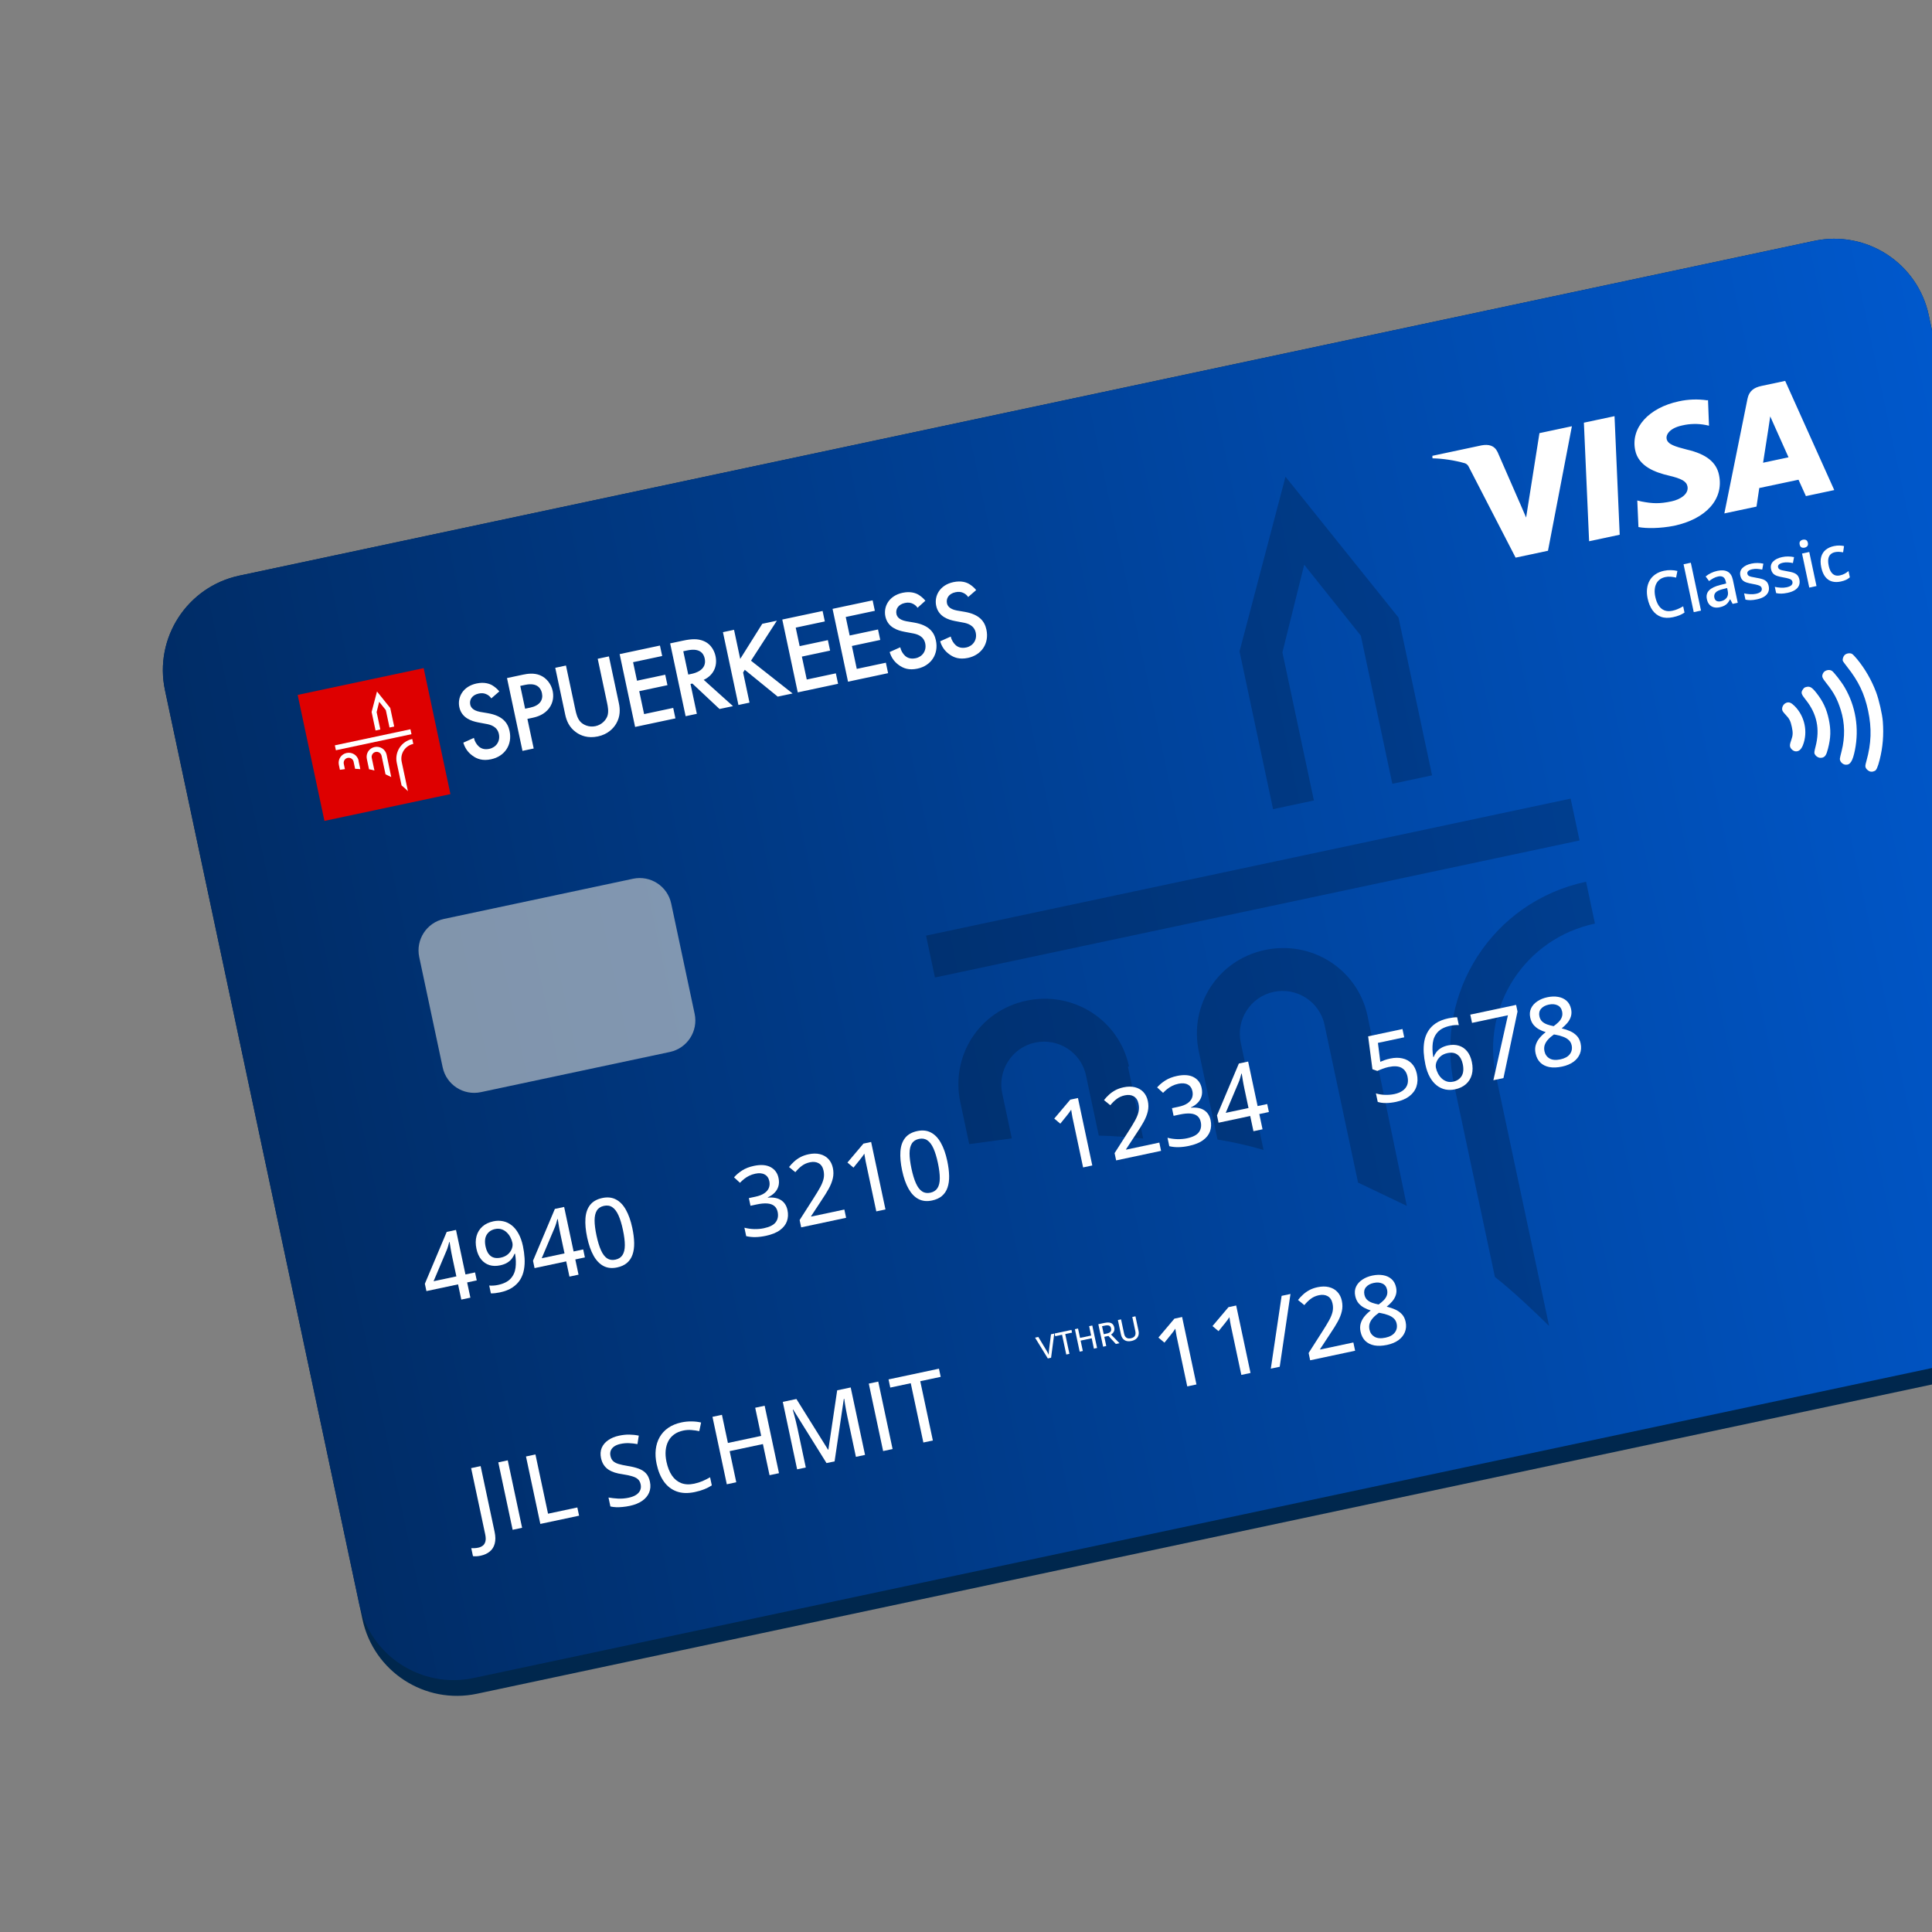 <?xml version="1.0" encoding="UTF-8"?>
<svg xmlns="http://www.w3.org/2000/svg" width="240" height="240" viewBox="0 0 240 240" fill="none">
  <rect x="0" y="0" width="240" height="240" fill="#808080" stroke="none"/>
  <g clip-path="url(#clip0_1261_486)">
    <path d="M20.495 85.738C19.117 79.255 23.255 72.883 29.738 71.505L225.367 29.923C231.85 28.545 238.222 32.683 239.6 39.166L264.134 154.587C265.512 161.07 261.373 167.442 254.891 168.82L59.261 210.402C52.779 211.78 46.406 207.642 45.029 201.159L20.495 85.738Z" fill="#00274D"></path>
    <path d="M20.495 85.738C19.117 79.255 23.255 72.883 29.738 71.505L225.367 29.923C231.85 28.545 238.222 32.683 239.6 39.166L263.718 152.631C265.096 159.113 260.958 165.485 254.475 166.863L58.845 208.446C52.363 209.824 45.991 205.685 44.613 199.203L20.495 85.738Z" fill="url(#paint0_linear_1261_486)"></path>
    <path d="M232.427 95.861C232.174 95.842 231.871 95.614 231.763 95.358C231.692 95.191 231.706 95.062 231.856 94.525C232.464 92.355 232.527 90.464 232.064 88.286C231.616 86.181 230.875 84.624 229.48 82.867C229.181 82.491 228.927 82.134 228.914 82.077C228.87 81.867 228.982 81.526 229.149 81.368C229.376 81.15 229.824 81.086 230.078 81.236C230.177 81.294 230.459 81.592 230.709 81.897C231.697 83.102 232.491 84.488 233.057 85.984C233.407 86.911 233.823 88.719 233.891 89.622C234.018 91.284 233.893 92.82 233.499 94.38C233.26 95.322 233.073 95.729 232.854 95.776C232.811 95.785 232.741 95.812 232.701 95.834C232.661 95.855 232.536 95.868 232.427 95.861ZM229.268 94.997C228.88 94.969 228.521 94.581 228.557 94.228C228.564 94.141 228.659 93.735 228.766 93.323C229.213 91.58 229.18 89.822 228.669 88.198C228.248 86.862 227.819 86.055 226.928 84.932C226.332 84.177 226.283 84.052 226.454 83.658C226.616 83.284 227.184 83.11 227.543 83.32C227.793 83.464 228.735 84.674 229.149 85.383C230.52 87.729 230.969 90.469 230.427 93.174C230.146 94.562 229.843 95.038 229.268 94.997ZM226.016 94.13C225.77 94.079 225.525 93.883 225.42 93.658C225.355 93.521 225.379 93.346 225.533 92.754C226.101 90.574 225.707 88.677 224.335 86.956C223.733 86.202 223.688 86.035 223.973 85.626C224.115 85.424 224.185 85.38 224.432 85.328C224.849 85.239 225.109 85.401 225.641 86.076C226.459 87.114 226.908 88.07 227.179 89.359C227.457 90.685 227.431 91.641 227.082 92.993C226.881 93.768 226.747 93.991 226.407 94.11C226.302 94.142 226.126 94.154 226.016 94.13ZM222.982 93.325C222.787 93.291 222.532 93.094 222.426 92.897C222.309 92.677 222.324 92.479 222.5 91.986C222.727 91.351 222.743 91.034 222.587 90.301C222.431 89.568 222.287 89.281 221.822 88.796C221.663 88.632 221.498 88.429 221.452 88.344C221.261 87.999 221.478 87.478 221.881 87.311C222.224 87.169 222.5 87.274 222.936 87.709C224.193 88.967 224.607 90.914 223.968 92.563C223.741 93.142 223.408 93.401 222.982 93.325Z" fill="white"></path>
    <g opacity="0.2">
      <path d="M177.897 96.318L173.731 76.718L159.689 59.218L153.98 80.917L158.146 100.516L163.217 99.438L159.306 81.039L162.013 70.151L169.048 78.968L172.959 97.367L177.897 96.318Z" fill="black"></path>
      <path d="M195.111 99.207L115.037 116.227L116.143 121.427L196.216 104.406L195.111 99.207Z" fill="black"></path>
      <path d="M198.131 114.731C189.456 116.575 183.99 124.983 185.832 133.649L192.436 164.715C190.324 162.656 188.051 160.491 185.7 158.622L180.628 134.756C178.19 123.29 185.415 111.999 197.026 109.531L198.131 114.731Z" fill="black"></path>
      <path d="M169.876 126.172C168.657 120.439 162.994 116.765 157.122 118.013C151.25 119.261 147.705 124.892 148.923 130.625L151.247 141.558C153.124 141.856 155.029 142.287 156.962 142.852L154.128 129.519C153.533 126.719 155.292 123.837 158.228 123.213C161.03 122.617 163.914 124.373 164.538 127.306L168.704 146.906L174.759 149.799L169.876 126.172Z" fill="black"></path>
      <path d="M127.495 124.31C133.367 123.062 139.03 126.736 140.249 132.469L140.115 132.497L142.014 141.431C140.166 141.266 138.317 141.101 136.497 141.07L134.91 133.604C134.287 130.671 131.403 128.915 128.6 129.51C125.664 130.134 123.906 133.017 124.501 135.816L125.691 141.416L120.401 142.123L119.296 136.923C118.077 131.19 121.623 125.559 127.495 124.31Z" fill="black"></path>
    </g>
    <g clip-path="url(#clip1_1261_486)">
      <path fill-rule="evenodd" clip-rule="evenodd" d="M113.451 75.025C113.691 75.154 113.856 75.315 113.978 75.502L114.952 74.624C114.685 74.288 114.352 74.032 114.071 73.863C113.736 73.672 113.096 73.432 112.126 73.638C110.42 74.001 109.727 75.359 109.986 76.579C110.276 77.941 111.501 78.318 112.353 78.481L113.291 78.658C113.951 78.763 114.742 79.02 114.935 79.928C115.128 80.835 114.584 81.589 113.755 81.765C113.192 81.885 112.773 81.761 112.452 81.486C112.17 81.235 111.924 80.846 111.831 80.408L110.517 80.998C110.697 81.614 111.045 82.177 111.644 82.606C112.207 83.026 112.917 83.285 113.965 83.062C115.655 82.703 116.627 81.269 116.261 79.548C116.041 78.515 115.384 77.657 113.567 77.34L112.582 77.173C111.611 76.987 111.417 76.537 111.36 76.271C111.234 75.676 111.581 75.079 112.411 74.903C112.802 74.82 113.119 74.85 113.451 75.025ZM94.69 77.492L91.953 81.852L91.184 78.237L89.807 78.529L91.73 87.575L93.107 87.283L92.312 83.542L92.518 83.204L96.613 86.537L98.459 86.145L93.292 82.074L96.505 77.106L94.69 77.492ZM98.847 77.966L102.462 77.197L102.186 75.898L97.178 76.963L99.101 86.009L104.109 84.944L103.833 83.645L100.218 84.414L99.612 81.565L103.118 80.82L102.842 79.521L99.336 80.266L98.847 77.966ZM108.676 75.876L105.06 76.645L105.549 78.946L109.071 78.197L109.347 79.496L105.826 80.245L106.431 83.093L110.046 82.325L110.322 83.623L105.345 84.681L103.423 75.635L108.4 74.578L108.676 75.876ZM120.269 74.165C120.148 73.978 119.982 73.817 119.742 73.688C119.411 73.513 119.093 73.482 118.687 73.569C117.857 73.745 117.51 74.342 117.636 74.937C117.693 75.203 117.886 75.653 118.858 75.839L119.842 76.006C121.66 76.323 122.317 77.181 122.536 78.214C122.902 79.935 121.931 81.368 120.241 81.728C119.192 81.951 118.483 81.692 117.92 81.272C117.321 80.844 116.972 80.28 116.792 79.664L118.106 79.074C118.2 79.512 118.446 79.901 118.728 80.152C119.048 80.427 119.467 80.551 120.031 80.431C120.86 80.255 121.403 79.501 121.21 78.594C121.018 77.686 120.227 77.429 119.567 77.324L118.629 77.147C117.827 76.99 116.586 76.616 116.297 75.254C116.037 74.034 116.73 72.676 118.436 72.313C119.422 72.104 120.046 72.347 120.381 72.538C120.663 72.707 120.995 72.963 121.263 73.299L120.269 74.165ZM60.506 86.279C60.746 86.408 60.911 86.569 61.032 86.756L62.026 85.89C61.759 85.555 61.426 85.298 61.145 85.129C60.81 84.938 60.17 84.698 59.2 84.904C57.494 85.267 56.801 86.625 57.06 87.846C57.35 89.207 58.59 89.581 59.393 89.738L60.33 89.915C60.99 90.02 61.781 90.277 61.974 91.185C62.167 92.093 61.624 92.846 60.794 93.022C60.231 93.142 59.812 93.019 59.492 92.743C59.209 92.492 58.963 92.103 58.87 91.665L57.556 92.255C57.736 92.871 58.085 93.435 58.683 93.864C59.246 94.284 59.956 94.542 61.004 94.319C62.694 93.96 63.666 92.526 63.3 90.805C63.08 89.772 62.423 88.914 60.606 88.597L59.622 88.43C58.665 88.24 58.472 87.791 58.415 87.525C58.289 86.93 58.636 86.333 59.466 86.156C59.857 86.073 60.174 86.104 60.506 86.279ZM65.231 88.039L65.857 87.906C67.062 87.65 67.502 86.951 67.323 86.106C67.216 85.605 66.82 84.74 65.239 85.076L64.629 85.206L65.231 88.039ZM64.97 83.809C65.517 83.692 66.31 83.573 67.061 83.871C67.918 84.213 68.48 85.009 68.653 85.823C68.766 86.355 68.798 87.199 68.199 87.997C67.609 88.76 66.799 89.031 66.142 89.17L65.516 89.303L66.298 92.981L64.905 93.277L62.982 84.231L64.97 83.809ZM71.468 88.136L70.307 82.674L68.976 82.957L70.214 88.779C70.367 89.499 70.694 90.346 71.542 90.95C72.125 91.383 73.036 91.745 74.272 91.482C75.493 91.223 76.191 90.502 76.55 89.886C77.079 88.988 77.034 88.082 76.881 87.362L75.643 81.54L74.25 81.836L75.411 87.298C75.515 87.783 75.629 88.397 75.462 88.923C75.293 89.433 74.767 90.036 73.968 90.206C73.155 90.379 72.444 90.039 72.082 89.642C71.716 89.229 71.571 88.622 71.468 88.136ZM82.258 81.492L78.643 82.26L79.132 84.561L82.637 83.816L82.913 85.115L79.408 85.86L80.013 88.708L83.628 87.94L83.904 89.239L78.896 90.303L76.974 81.257L81.982 80.193L82.258 81.492ZM85.934 83.704L85.496 83.797L84.88 80.902L85.35 80.802C86.023 80.659 87.27 80.525 87.543 81.808C87.849 83.248 86.31 83.624 85.934 83.704ZM87.353 79.607C86.675 79.342 85.957 79.348 84.846 79.584L83.249 79.923L85.172 88.969L86.565 88.673L85.777 84.964L86.011 84.914L89.382 88.074L91.057 87.719L87.418 84.452C88.567 83.929 89.165 82.821 88.886 81.506C88.802 81.115 88.495 80.052 87.353 79.607Z" fill="white"></path>
      <path d="M52.627 82.997L36.977 86.324L40.303 101.974L55.954 98.648L52.627 82.997Z" fill="#DE0000"></path>
      <path d="M48.968 90.253L48.479 87.952L46.832 85.898L46.163 88.444L46.651 90.745L47.246 90.618L46.787 88.459L47.104 87.181L47.93 88.216L48.389 90.376L48.968 90.253Z" fill="white"></path>
      <path d="M50.986 90.592L41.596 92.588L41.726 93.199L51.116 91.203L50.986 90.592Z" fill="white"></path>
      <path d="M51.341 92.414C50.324 92.631 49.683 93.617 49.899 94.635L50.674 98.281C50.427 98.04 50.16 97.785 49.884 97.566L49.289 94.764C49.003 93.418 49.85 92.094 51.211 91.804L51.341 92.414Z" fill="white"></path>
      <path d="M48.028 93.757C47.885 93.084 47.221 92.652 46.532 92.799C45.843 92.945 45.428 93.606 45.571 94.279L45.843 95.562C46.063 95.597 46.287 95.648 46.514 95.714L46.181 94.149C46.111 93.82 46.317 93.482 46.662 93.409C46.99 93.339 47.329 93.545 47.402 93.89L47.891 96.19L48.601 96.53L48.028 93.757Z" fill="white"></path>
      <path d="M43.057 93.537C43.746 93.391 44.41 93.822 44.553 94.495L44.538 94.499L44.761 95.547C44.544 95.528 44.327 95.508 44.114 95.505L43.927 94.628C43.854 94.284 43.516 94.078 43.187 94.148C42.843 94.221 42.637 94.559 42.707 94.888L42.846 95.545L42.226 95.628L42.096 95.017C41.953 94.344 42.369 93.684 43.057 93.537Z" fill="white"></path>
    </g>
    <path d="M212.089 49.731C210.911 49.557 209.715 49.599 208.555 49.854C204.8 50.652 202.557 53.145 203.127 55.918C203.536 57.958 205.688 58.699 207.276 59.072C208.906 59.456 209.495 59.791 209.623 60.416C209.815 61.369 208.733 62.049 207.642 62.281C206.142 62.6 205.277 62.561 203.904 62.295L203.389 62.172L203.534 65.473C204.53 65.667 206.246 65.65 207.951 65.317C211.944 64.469 214.146 61.997 213.551 59.044C213.238 57.412 211.944 56.403 209.555 55.85C208.094 55.473 207.181 55.207 207.039 54.539C206.913 53.948 207.481 53.167 208.948 52.855C209.919 52.623 210.929 52.604 211.911 52.798L212.298 52.883L212.176 49.69L212.089 49.731ZM221.761 47.317L218.827 47.941C217.914 48.135 217.281 48.537 217.078 49.546L214.206 63.78L218.199 62.931L218.543 60.624L223.417 59.593C223.638 60.069 224.337 61.627 224.337 61.627L227.858 60.878L221.761 47.317ZM196.757 52.507L200.562 51.698L201.205 66.426L197.405 67.234L196.756 52.502L196.757 52.507ZM188.764 62.398L189.579 64.289L191.236 53.805L195.266 52.949L192.296 68.417L188.275 69.272L182.434 57.95C182.339 57.763 182.178 57.62 181.983 57.548C180.666 57.176 179.311 56.969 177.947 56.933L177.935 56.623L184.059 55.321C184.897 55.178 185.622 55.301 186.037 56.159L188.764 62.406L188.764 62.398ZM219.016 57.484L219.687 53.184C219.677 53.231 219.824 52.297 219.904 51.722L220.425 52.895L222.177 56.81L219.013 57.482L219.016 57.484Z" fill="white"></path>
    <path d="M78.546 152.534C78.69 153.214 78.768 153.833 78.778 154.39C78.789 154.947 78.721 155.434 78.574 155.853C78.431 156.27 78.201 156.615 77.883 156.886C77.569 157.153 77.159 157.34 76.655 157.447C76.02 157.582 75.461 157.523 74.976 157.271C74.491 157.018 74.079 156.593 73.74 155.994C73.4 155.391 73.134 154.635 72.941 153.726C72.751 152.832 72.679 152.044 72.726 151.363C72.772 150.678 72.963 150.121 73.299 149.69C73.638 149.255 74.145 148.965 74.821 148.821C75.463 148.685 76.027 148.745 76.513 149.001C77.002 149.252 77.414 149.68 77.75 150.283C78.089 150.882 78.354 151.632 78.546 152.534ZM74.098 153.48C74.257 154.225 74.442 154.834 74.655 155.308C74.867 155.782 75.12 156.118 75.414 156.315C75.707 156.508 76.052 156.563 76.449 156.478C76.846 156.394 77.139 156.204 77.328 155.908C77.521 155.611 77.618 155.203 77.619 154.684C77.62 154.165 77.541 153.53 77.382 152.782C77.226 152.048 77.043 151.446 76.831 150.976C76.618 150.502 76.365 150.166 76.072 149.969C75.781 149.767 75.433 149.709 75.028 149.796C74.623 149.882 74.327 150.076 74.14 150.38C73.956 150.678 73.863 151.087 73.862 151.607C73.864 152.122 73.942 152.746 74.098 153.48Z" fill="white"></path>
    <path d="M72.658 156.2L71.466 156.453L71.868 158.345L70.739 158.585L70.337 156.693L66.405 157.529L66.211 156.618L68.927 150.176L70.079 149.931L71.255 155.462L72.447 155.208L72.658 156.2ZM70.126 155.702L69.614 153.295C69.574 153.103 69.537 152.922 69.504 152.749C69.471 152.572 69.441 152.405 69.415 152.247C69.39 152.088 69.367 151.941 69.346 151.806C69.324 151.667 69.303 151.542 69.284 151.43L69.238 151.44C69.198 151.608 69.149 151.784 69.093 151.968C69.04 152.151 68.978 152.323 68.909 152.486L67.295 156.304L70.126 155.702Z" fill="white"></path>
    <path d="M64.96 154.787C65.066 155.288 65.134 155.786 65.164 156.283C65.196 156.775 65.171 157.25 65.089 157.707C65.009 158.159 64.854 158.575 64.624 158.956C64.392 159.333 64.07 159.659 63.657 159.934C63.245 160.209 62.725 160.414 62.098 160.547C61.934 160.582 61.743 160.612 61.525 160.639C61.307 160.665 61.125 160.674 60.979 160.665L60.772 159.691C60.928 159.709 61.102 159.712 61.295 159.699C61.488 159.686 61.674 159.661 61.854 159.622C62.565 159.471 63.09 159.21 63.43 158.838C63.771 158.466 63.974 158.016 64.042 157.486C64.112 156.952 64.092 156.369 63.981 155.738L63.913 155.752C63.837 155.96 63.728 156.159 63.584 156.349C63.441 156.54 63.251 156.708 63.015 156.854C62.778 157 62.482 157.111 62.127 157.186C61.645 157.289 61.204 157.279 60.803 157.156C60.4 157.03 60.059 156.797 59.779 156.457C59.5 156.117 59.302 155.676 59.187 155.134C59.062 154.549 59.066 154.021 59.197 153.55C59.328 153.075 59.572 152.68 59.928 152.364C60.284 152.049 60.737 151.833 61.288 151.716C61.704 151.627 62.105 151.624 62.489 151.706C62.873 151.784 63.228 151.95 63.554 152.205C63.879 152.455 64.161 152.796 64.401 153.229C64.643 153.656 64.83 154.176 64.96 154.787ZM61.504 152.676C61.034 152.776 60.687 153.012 60.462 153.383C60.236 153.75 60.19 154.247 60.324 154.874C60.434 155.394 60.645 155.778 60.958 156.027C61.273 156.271 61.691 156.338 62.211 156.228C62.57 156.152 62.864 156.013 63.093 155.813C63.325 155.608 63.488 155.378 63.581 155.122C63.678 154.866 63.702 154.619 63.651 154.382C63.601 154.145 63.516 153.914 63.396 153.688C63.275 153.458 63.123 153.257 62.938 153.084C62.753 152.908 62.54 152.781 62.3 152.705C62.06 152.624 61.794 152.615 61.504 152.676Z" fill="white"></path>
    <path d="M59.224 159.055L58.031 159.309L58.433 161.2L57.304 161.44L56.902 159.549L52.971 160.384L52.777 159.473L55.493 153.031L56.645 152.787L57.821 158.317L59.013 158.064L59.224 159.055ZM56.692 158.557L56.18 156.15C56.139 155.959 56.103 155.777 56.07 155.604C56.036 155.428 56.007 155.26 55.981 155.102C55.956 154.944 55.932 154.797 55.911 154.662C55.89 154.522 55.869 154.397 55.849 154.285L55.804 154.295C55.764 154.463 55.715 154.639 55.658 154.823C55.605 155.006 55.544 155.179 55.475 155.341L53.86 159.159L56.692 158.557Z" fill="white"></path>
    <path d="M117.672 144.218C117.816 144.898 117.894 145.516 117.904 146.073C117.915 146.63 117.847 147.118 117.7 147.536C117.557 147.954 117.327 148.298 117.009 148.57C116.695 148.836 116.285 149.023 115.781 149.13C115.146 149.265 114.587 149.206 114.102 148.954C113.617 148.702 113.205 148.276 112.866 147.677C112.526 147.075 112.26 146.319 112.066 145.409C111.876 144.515 111.805 143.728 111.852 143.047C111.898 142.362 112.089 141.804 112.425 141.373C112.763 140.938 113.271 140.648 113.947 140.505C114.589 140.368 115.153 140.428 115.639 140.684C116.128 140.936 116.54 141.363 116.876 141.967C117.215 142.566 117.48 143.316 117.672 144.218ZM113.224 145.163C113.383 145.908 113.568 146.518 113.781 146.992C113.993 147.466 114.246 147.801 114.54 147.998C114.832 148.192 115.177 148.246 115.575 148.162C115.972 148.077 116.265 147.887 116.454 147.592C116.647 147.295 116.744 146.887 116.745 146.368C116.746 145.848 116.667 145.214 116.508 144.465C116.352 143.731 116.168 143.13 115.957 142.659C115.744 142.185 115.491 141.85 115.198 141.653C114.907 141.451 114.559 141.393 114.154 141.479C113.749 141.565 113.453 141.76 113.266 142.063C113.082 142.362 112.989 142.771 112.988 143.29C112.99 143.805 113.068 144.429 113.224 145.163Z" fill="white"></path>
    <path d="M109.996 150.24L108.856 150.482L107.651 144.814C107.608 144.612 107.569 144.426 107.533 144.258C107.5 144.086 107.471 143.922 107.446 143.767C107.421 143.609 107.396 143.457 107.373 143.31C107.296 143.434 107.212 143.556 107.121 143.675C107.034 143.789 106.932 143.921 106.816 144.069L106.023 145.046L105.272 144.415L107.258 142.064L108.215 141.861L109.996 150.24Z" fill="white"></path>
    <path d="M105.108 151.279L99.525 152.466L99.333 151.56L101.063 148.85C101.393 148.337 101.662 147.892 101.87 147.517C102.08 147.136 102.225 146.782 102.303 146.454C102.38 146.122 102.381 145.779 102.305 145.423C102.213 144.988 102.014 144.683 101.709 144.508C101.405 144.333 101.04 144.291 100.616 144.381C100.234 144.462 99.903 144.606 99.624 144.813C99.347 145.016 99.073 145.282 98.799 145.611L98.017 144.975C98.202 144.736 98.41 144.512 98.641 144.303C98.871 144.091 99.133 143.905 99.427 143.747C99.721 143.589 100.059 143.469 100.441 143.388C100.964 143.276 101.435 143.272 101.852 143.375C102.273 143.477 102.623 143.675 102.9 143.967C103.178 144.259 103.365 144.631 103.461 145.082C103.556 145.529 103.554 145.963 103.456 146.383C103.36 146.798 103.19 147.228 102.945 147.671C102.7 148.115 102.401 148.596 102.048 149.114L100.758 151.078L100.769 151.129L104.889 150.253L105.108 151.279Z" fill="white"></path>
    <path d="M96.71 146.325C96.791 146.703 96.786 147.048 96.696 147.358C96.606 147.665 96.448 147.934 96.221 148.166C95.995 148.398 95.716 148.587 95.383 148.734L95.392 148.774C96.075 148.717 96.62 148.822 97.029 149.091C97.441 149.359 97.707 149.771 97.825 150.329C97.928 150.814 97.905 151.271 97.757 151.698C97.608 152.125 97.317 152.496 96.885 152.811C96.457 153.126 95.87 153.363 95.125 153.521C94.678 153.616 94.256 153.668 93.858 153.676C93.461 153.685 93.073 153.646 92.695 153.558L92.472 152.509C92.857 152.611 93.263 152.669 93.689 152.682C94.114 152.691 94.514 152.656 94.888 152.577C95.618 152.422 96.112 152.169 96.369 151.819C96.629 151.468 96.707 151.044 96.602 150.547C96.532 150.219 96.389 149.97 96.173 149.8C95.956 149.626 95.668 149.526 95.306 149.499C94.949 149.471 94.518 149.511 94.014 149.618L93.229 149.785L93.026 148.833L93.823 148.664C94.293 148.564 94.666 148.421 94.942 148.234C95.221 148.043 95.411 147.819 95.512 147.562C95.613 147.305 95.631 147.026 95.567 146.724C95.484 146.33 95.289 146.054 94.984 145.895C94.681 145.732 94.295 145.7 93.825 145.8C93.535 145.862 93.276 145.951 93.049 146.067C92.826 146.178 92.621 146.308 92.437 146.455C92.256 146.601 92.084 146.759 91.921 146.93L91.184 146.254C91.443 145.951 91.775 145.669 92.178 145.407C92.586 145.145 93.074 144.953 93.644 144.832C94.503 144.65 95.197 144.7 95.724 144.983C96.252 145.266 96.58 145.714 96.71 146.325Z" fill="white"></path>
    <path d="M157.627 138.139L156.435 138.393L156.837 140.284L155.708 140.524L155.306 138.633L151.374 139.468L151.18 138.557L153.896 132.115L155.048 131.87L156.224 137.401L157.416 137.148L157.627 138.139ZM155.095 137.641L154.583 135.234C154.543 135.043 154.506 134.861 154.473 134.688C154.44 134.512 154.41 134.344 154.384 134.186C154.359 134.028 154.335 133.881 154.315 133.745C154.293 133.606 154.272 133.481 154.253 133.369L154.207 133.379C154.167 133.547 154.118 133.723 154.061 133.907C154.009 134.09 153.947 134.263 153.878 134.425L152.263 138.243L155.095 137.641Z" fill="white"></path>
    <path d="M149.271 135.153C149.351 135.531 149.346 135.876 149.257 136.186C149.166 136.493 149.008 136.762 148.781 136.994C148.555 137.226 148.276 137.415 147.943 137.562L147.952 137.602C148.635 137.545 149.18 137.65 149.589 137.919C150.001 138.187 150.267 138.599 150.385 139.157C150.488 139.642 150.466 140.099 150.317 140.526C150.168 140.953 149.877 141.324 149.445 141.639C149.017 141.954 148.43 142.191 147.685 142.349C147.238 142.444 146.816 142.496 146.418 142.504C146.021 142.513 145.633 142.474 145.255 142.386L145.032 141.337C145.417 141.439 145.823 141.497 146.249 141.51C146.674 141.519 147.074 141.484 147.449 141.405C148.178 141.25 148.672 140.997 148.929 140.647C149.19 140.296 149.267 139.872 149.162 139.375C149.092 139.047 148.949 138.798 148.733 138.628C148.517 138.454 148.228 138.354 147.867 138.327C147.509 138.299 147.078 138.339 146.574 138.446L145.789 138.613L145.587 137.661L146.383 137.492C146.853 137.392 147.226 137.249 147.502 137.062C147.781 136.871 147.971 136.647 148.072 136.39C148.173 136.133 148.191 135.854 148.127 135.552C148.044 135.158 147.849 134.882 147.544 134.723C147.242 134.56 146.855 134.528 146.385 134.628C146.095 134.69 145.836 134.779 145.61 134.895C145.386 135.006 145.181 135.136 144.997 135.283C144.816 135.429 144.644 135.587 144.481 135.758L143.744 135.082C144.003 134.779 144.335 134.497 144.739 134.235C145.146 133.973 145.634 133.781 146.204 133.66C147.063 133.478 147.757 133.528 148.284 133.811C148.812 134.094 149.141 134.542 149.271 135.153Z" fill="white"></path>
    <path d="M144.233 142.963L138.651 144.149L138.459 143.244L140.189 140.534C140.519 140.02 140.788 139.576 140.996 139.2C141.206 138.82 141.351 138.466 141.429 138.138C141.506 137.806 141.507 137.462 141.431 137.107C141.339 136.671 141.14 136.366 140.835 136.191C140.531 136.016 140.166 135.974 139.742 136.064C139.36 136.145 139.029 136.29 138.75 136.497C138.473 136.699 138.198 136.965 137.925 137.295L137.143 136.659C137.328 136.42 137.536 136.196 137.767 135.987C137.997 135.774 138.259 135.589 138.553 135.43C138.847 135.272 139.185 135.152 139.567 135.071C140.09 134.96 140.561 134.956 140.978 135.059C141.399 135.161 141.748 135.358 142.026 135.651C142.304 135.943 142.491 136.315 142.587 136.765C142.682 137.212 142.68 137.646 142.582 138.066C142.486 138.482 142.316 138.912 142.071 139.355C141.826 139.799 141.527 140.279 141.173 140.798L139.884 142.761L139.895 142.813L144.015 141.937L144.233 142.963Z" fill="white"></path>
    <path d="M135.688 144.779L134.547 145.022L133.343 139.353C133.3 139.151 133.26 138.965 133.224 138.797C133.192 138.625 133.163 138.461 133.138 138.307C133.112 138.148 133.088 137.996 133.065 137.849C132.987 137.973 132.903 138.095 132.813 138.214C132.725 138.328 132.624 138.46 132.507 138.608L131.715 139.585L130.964 138.954L132.95 136.603L133.907 136.4L135.688 144.779Z" fill="white"></path>
    <path d="M192.207 123.882C192.689 123.78 193.137 123.764 193.551 123.836C193.97 123.907 194.319 124.068 194.601 124.32C194.885 124.567 195.073 124.91 195.167 125.35C195.238 125.686 195.229 125.997 195.138 126.284C195.05 126.566 194.904 126.829 194.7 127.072C194.499 127.31 194.266 127.536 193.999 127.748C194.377 127.836 194.73 127.952 195.056 128.099C195.383 128.245 195.66 128.44 195.887 128.683C196.115 128.926 196.269 129.239 196.35 129.621C196.449 130.087 196.419 130.517 196.259 130.91C196.102 131.299 195.835 131.631 195.458 131.907C195.081 132.179 194.613 132.374 194.055 132.493C193.452 132.621 192.921 132.642 192.463 132.555C192.005 132.465 191.63 132.277 191.337 131.992C191.048 131.702 190.853 131.322 190.754 130.852C190.672 130.466 190.681 130.115 190.781 129.798C190.881 129.477 191.041 129.188 191.261 128.929C191.481 128.667 191.732 128.43 192.015 128.218C191.711 128.123 191.426 128.002 191.159 127.855C190.896 127.707 190.67 127.517 190.481 127.286C190.295 127.05 190.165 126.76 190.092 126.416C190.001 125.988 190.035 125.604 190.194 125.262C190.356 124.916 190.614 124.626 190.968 124.391C191.32 124.152 191.733 123.983 192.207 123.882ZM191.861 130.593C191.945 130.99 192.154 131.287 192.487 131.484C192.824 131.68 193.276 131.718 193.841 131.598C194.384 131.482 194.773 131.268 195.01 130.954C195.25 130.635 195.326 130.268 195.237 129.851C195.181 129.588 195.061 129.371 194.878 129.203C194.698 129.033 194.467 128.897 194.186 128.793C193.907 128.684 193.593 128.599 193.245 128.538L193.034 128.504C192.738 128.711 192.494 128.923 192.3 129.14C192.106 129.353 191.969 129.58 191.888 129.82C191.81 130.056 191.801 130.314 191.861 130.593ZM192.389 124.796C191.977 124.883 191.66 125.055 191.438 125.309C191.221 125.563 191.151 125.876 191.23 126.246C191.287 126.514 191.398 126.728 191.564 126.888C191.733 127.044 191.941 127.167 192.188 127.259C192.434 127.346 192.705 127.418 193.001 127.475C193.236 127.305 193.443 127.132 193.621 126.954C193.802 126.772 193.932 126.575 194.01 126.362C194.092 126.145 194.105 125.907 194.05 125.647C193.97 125.272 193.778 125.016 193.473 124.877C193.171 124.733 192.81 124.706 192.389 124.796Z" fill="white"></path>
    <path d="M185.514 134.188L187.321 126.119L182.862 127.066L182.644 126.04L188.336 124.831L188.511 125.656L186.764 133.923L185.514 134.188Z" fill="white"></path>
    <path d="M177.068 132.246C176.962 131.745 176.892 131.249 176.86 130.756C176.831 130.263 176.856 129.791 176.936 129.338C177.019 128.885 177.177 128.471 177.408 128.094C177.639 127.713 177.958 127.386 178.367 127.111C178.776 126.837 179.296 126.632 179.926 126.498C180.094 126.463 180.281 126.431 180.487 126.403C180.697 126.375 180.872 126.365 181.014 126.375L181.22 127.344C181.065 127.329 180.895 127.329 180.711 127.344C180.526 127.359 180.344 127.386 180.165 127.424C179.458 127.574 178.935 127.837 178.595 128.213C178.255 128.585 178.052 129.037 177.985 129.571C177.918 130.1 177.937 130.679 178.043 131.308L178.106 131.294C178.181 131.083 178.292 130.881 178.439 130.69C178.586 130.499 178.776 130.333 179.01 130.192C179.246 130.045 179.535 129.936 179.875 129.864C180.364 129.76 180.811 129.771 181.217 129.896C181.623 130.018 181.965 130.248 182.245 130.588C182.525 130.928 182.723 131.371 182.839 131.917C182.963 132.498 182.961 133.024 182.833 133.494C182.705 133.965 182.463 134.358 182.107 134.673C181.755 134.987 181.299 135.204 180.742 135.323C180.329 135.41 179.931 135.415 179.547 135.337C179.162 135.255 178.807 135.089 178.482 134.838C178.157 134.584 177.872 134.243 177.63 133.815C177.386 133.384 177.199 132.861 177.068 132.246ZM180.521 134.369C180.999 134.268 181.348 134.033 181.57 133.667C181.794 133.296 181.84 132.795 181.706 132.164C181.596 131.649 181.381 131.269 181.062 131.025C180.742 130.778 180.324 130.709 179.808 130.819C179.457 130.893 179.165 131.033 178.933 131.238C178.705 131.442 178.542 131.673 178.445 131.929C178.351 132.181 178.328 132.423 178.378 132.656C178.429 132.897 178.515 133.132 178.636 133.362C178.756 133.588 178.908 133.789 179.093 133.966C179.278 134.138 179.49 134.265 179.731 134.345C179.971 134.422 180.234 134.43 180.521 134.369Z" fill="white"></path>
    <path d="M172.71 131.495C173.264 131.377 173.768 131.372 174.222 131.479C174.679 131.581 175.061 131.794 175.369 132.115C175.681 132.437 175.894 132.863 176.007 133.394C176.13 133.975 176.112 134.501 175.953 134.975C175.794 135.448 175.502 135.847 175.076 136.173C174.65 136.5 174.101 136.734 173.428 136.877C172.993 136.97 172.578 137.018 172.183 137.022C171.789 137.026 171.443 136.979 171.147 136.883L170.922 135.822C171.24 135.927 171.608 135.988 172.027 136.007C172.45 136.021 172.846 135.988 173.217 135.91C173.622 135.824 173.96 135.686 174.231 135.496C174.506 135.306 174.699 135.065 174.809 134.775C174.918 134.484 174.932 134.141 174.848 133.748C174.737 133.228 174.49 132.862 174.105 132.648C173.72 132.434 173.18 132.401 172.484 132.549C172.251 132.599 172.004 132.673 171.741 132.773C171.478 132.869 171.263 132.956 171.096 133.036L170.488 132.824L169.955 128.738L174.219 127.831L174.437 128.857L171.17 129.552L171.467 131.903C171.601 131.842 171.771 131.774 171.974 131.699C172.178 131.624 172.423 131.556 172.71 131.495Z" fill="white"></path>
    <path d="M115.883 178.942L114.703 179.193L113.137 171.828L110.593 172.369L110.377 171.355L116.641 170.023L116.857 171.038L114.318 171.577L115.883 178.942Z" fill="white"></path>
    <path d="M109.705 180.255L107.924 171.876L109.099 171.626L110.88 180.006L109.705 180.255Z" fill="white"></path>
    <path d="M102.673 181.75L98.528 175.101L98.482 175.111C98.527 175.265 98.581 175.465 98.646 175.711C98.713 175.953 98.781 176.218 98.851 176.506C98.923 176.791 98.989 177.072 99.048 177.351L100.099 182.297L99.022 182.526L97.241 174.147L98.932 173.788L102.864 180.086L102.904 180.078L103.998 172.711L105.677 172.354L107.458 180.733L106.324 180.974L105.258 175.959C105.204 175.707 105.152 175.444 105.102 175.172C105.051 174.895 105.006 174.633 104.965 174.386C104.928 174.134 104.898 173.927 104.875 173.764L104.823 173.775L103.676 181.537L102.673 181.75Z" fill="white"></path>
    <path d="M96.769 183.005L95.595 183.255L94.772 179.386L90.64 180.264L91.462 184.133L90.287 184.383L88.506 176.004L89.681 175.754L90.424 179.25L94.557 178.372L93.814 174.875L94.988 174.626L96.769 183.005Z" fill="white"></path>
    <path d="M84.856 177.714C84.425 177.806 84.053 177.964 83.742 178.19C83.433 178.412 83.192 178.693 83.016 179.033C82.84 179.37 82.732 179.755 82.692 180.187C82.652 180.618 82.686 181.088 82.794 181.597C82.938 182.273 83.162 182.836 83.465 183.287C83.772 183.737 84.157 184.052 84.619 184.234C85.081 184.415 85.619 184.44 86.234 184.31C86.601 184.232 86.944 184.125 87.263 183.989C87.584 183.849 87.9 183.69 88.21 183.513L88.424 184.521C88.129 184.712 87.816 184.872 87.484 185.003C87.157 185.136 86.764 185.251 86.305 185.349C85.45 185.531 84.699 185.505 84.054 185.27C83.413 185.035 82.885 184.626 82.47 184.044C82.054 183.457 81.753 182.726 81.567 181.852C81.432 181.217 81.397 180.62 81.461 180.059C81.525 179.494 81.686 178.985 81.945 178.53C82.203 178.072 82.556 177.688 83.005 177.376C83.458 177.061 84.007 176.834 84.652 176.697C85.073 176.608 85.491 176.567 85.908 176.574C86.328 176.576 86.723 176.622 87.093 176.711L86.866 177.784C86.56 177.717 86.237 177.67 85.895 177.643C85.558 177.615 85.212 177.638 84.856 177.714Z" fill="white"></path>
    <path d="M80.736 184.059C80.841 184.556 80.808 185.008 80.635 185.416C80.465 185.82 80.177 186.162 79.769 186.445C79.362 186.727 78.851 186.933 78.236 187.064C77.926 187.13 77.626 187.176 77.337 187.201C77.051 187.23 76.781 187.24 76.528 187.23C76.274 187.22 76.04 187.189 75.826 187.139L75.589 186.027C75.934 186.09 76.327 186.134 76.768 186.16C77.208 186.182 77.649 186.147 78.093 186.052C78.478 185.97 78.79 185.85 79.028 185.692C79.269 185.529 79.436 185.337 79.529 185.118C79.623 184.898 79.641 184.655 79.584 184.388C79.527 184.12 79.414 183.91 79.246 183.758C79.078 183.603 78.835 183.478 78.52 183.386C78.209 183.292 77.807 183.208 77.316 183.132C76.975 183.085 76.659 183.017 76.368 182.927C76.076 182.833 75.815 182.711 75.583 182.56C75.355 182.409 75.163 182.216 75.005 181.982C74.847 181.744 74.732 181.457 74.66 181.121C74.562 180.659 74.591 180.239 74.746 179.863C74.906 179.485 75.171 179.167 75.544 178.909C75.915 178.646 76.37 178.457 76.909 178.343C77.352 178.249 77.774 178.205 78.175 178.211C78.58 178.217 78.972 178.26 79.352 178.339L79.187 179.392C78.834 179.327 78.484 179.288 78.137 179.274C77.791 179.26 77.442 179.29 77.09 179.365C76.766 179.434 76.501 179.54 76.296 179.683C76.094 179.826 75.953 179.998 75.872 180.199C75.795 180.399 75.782 180.619 75.833 180.86C75.891 181.131 75.999 181.344 76.16 181.497C76.32 181.651 76.548 181.772 76.842 181.861C77.137 181.95 77.514 182.032 77.973 182.106C78.489 182.188 78.936 182.297 79.312 182.433C79.692 182.567 80.001 182.761 80.238 183.014C80.476 183.267 80.642 183.616 80.736 184.059Z" fill="white"></path>
    <path d="M67.121 189.307L65.34 180.928L66.515 180.678L68.079 188.037L71.719 187.263L71.936 188.284L67.121 189.307Z" fill="white"></path>
    <path d="M63.682 190.038L61.901 181.659L63.076 181.409L64.857 189.788L63.682 190.038Z" fill="white"></path>
    <path d="M59.706 193.255C59.503 193.298 59.323 193.323 59.164 193.328C59.006 193.334 58.869 193.327 58.753 193.308L58.542 192.317C58.672 192.325 58.809 192.326 58.956 192.318C59.102 192.311 59.255 192.291 59.416 192.257C59.63 192.211 59.816 192.128 59.974 192.006C60.132 191.885 60.24 191.71 60.299 191.482C60.359 191.253 60.349 190.956 60.271 190.589L58.526 182.376L59.706 182.125L61.44 190.281C61.561 190.85 61.567 191.338 61.458 191.745C61.353 192.154 61.149 192.483 60.846 192.731C60.545 192.983 60.164 193.158 59.706 193.255Z" fill="white"></path>
    <path d="M141.049 163.517L141.433 165.325C141.475 165.521 141.471 165.705 141.422 165.876C141.375 166.047 141.279 166.195 141.135 166.319C140.991 166.442 140.795 166.531 140.548 166.583C140.198 166.657 139.911 166.621 139.686 166.473C139.463 166.323 139.318 166.092 139.251 165.78L138.869 163.981L139.262 163.897L139.642 165.681C139.692 165.917 139.788 166.082 139.931 166.177C140.075 166.272 140.263 166.294 140.496 166.245C140.657 166.211 140.782 166.154 140.871 166.075C140.961 165.995 141.019 165.897 141.045 165.781C141.071 165.663 141.069 165.531 141.038 165.385L140.659 163.6L141.049 163.517Z" fill="white"></path>
    <path d="M137.209 164.334C137.444 164.284 137.645 164.272 137.81 164.298C137.976 164.322 138.11 164.386 138.21 164.488C138.31 164.589 138.379 164.73 138.418 164.911C138.448 165.054 138.448 165.18 138.416 165.289C138.385 165.398 138.333 165.493 138.261 165.574C138.19 165.654 138.11 165.722 138.021 165.778L139.067 166.858L138.618 166.953L137.695 165.955L137.181 166.065L137.424 167.207L137.032 167.29L136.439 164.497L137.209 164.334ZM137.255 164.671L136.901 164.746L137.112 165.738L137.492 165.657C137.712 165.61 137.864 165.533 137.948 165.426C138.032 165.318 138.056 165.18 138.02 165.012C137.983 164.837 137.902 164.725 137.779 164.676C137.655 164.625 137.48 164.623 137.255 164.671Z" fill="white"></path>
    <path d="M136.282 167.45L135.89 167.533L135.616 166.244L134.238 166.536L134.513 167.826L134.121 167.909L133.527 165.116L133.919 165.033L134.167 166.198L135.544 165.906L135.296 164.74L135.688 164.657L136.282 167.45Z" fill="white"></path>
    <path d="M132.849 168.18L132.455 168.263L131.933 165.808L131.085 165.989L131.013 165.651L133.101 165.207L133.173 165.545L132.327 165.725L132.849 168.18Z" fill="white"></path>
    <path d="M130.965 165.661L130.569 168.664L130.163 168.751L128.579 166.168L128.984 166.082L129.987 167.746C130.023 167.803 130.059 167.865 130.094 167.931C130.129 167.995 130.163 168.06 130.195 168.125C130.228 168.19 130.256 168.25 130.279 168.304C130.279 168.245 130.279 168.179 130.281 168.106C130.284 168.034 130.289 167.96 130.296 167.886C130.303 167.81 130.31 167.738 130.318 167.669L130.557 165.748L130.965 165.661Z" fill="white"></path>
    <path d="M170.467 158.456C170.949 158.354 171.397 158.339 171.811 158.41C172.23 158.481 172.58 158.642 172.861 158.894C173.145 159.141 173.334 159.484 173.427 159.924C173.499 160.26 173.489 160.572 173.398 160.859C173.31 161.141 173.164 161.403 172.961 161.646C172.76 161.885 172.526 162.11 172.26 162.323C172.638 162.41 172.99 162.527 173.317 162.673C173.643 162.819 173.92 163.014 174.148 163.257C174.375 163.5 174.529 163.813 174.61 164.195C174.71 164.661 174.679 165.091 174.519 165.484C174.362 165.873 174.095 166.205 173.719 166.481C173.341 166.753 172.873 166.948 172.316 167.067C171.712 167.195 171.181 167.216 170.724 167.13C170.265 167.039 169.89 166.852 169.597 166.566C169.308 166.276 169.114 165.897 169.014 165.427C168.932 165.041 168.941 164.689 169.041 164.372C169.141 164.052 169.301 163.762 169.522 163.504C169.741 163.241 169.992 163.004 170.275 162.792C169.971 162.697 169.686 162.576 169.419 162.429C169.156 162.281 168.93 162.092 168.741 161.86C168.555 161.624 168.425 161.334 168.352 160.991C168.261 160.563 168.295 160.178 168.455 159.837C168.617 159.491 168.874 159.2 169.228 158.965C169.58 158.727 169.994 158.557 170.467 158.456ZM170.121 165.167C170.205 165.565 170.414 165.862 170.747 166.058C171.085 166.254 171.536 166.292 172.101 166.172C172.644 166.057 173.034 165.842 173.27 165.528C173.51 165.21 173.586 164.842 173.497 164.426C173.441 164.162 173.322 163.946 173.138 163.777C172.958 163.608 172.727 163.471 172.446 163.367C172.167 163.259 171.853 163.174 171.505 163.112L171.294 163.079C170.999 163.285 170.754 163.497 170.561 163.714C170.366 163.927 170.229 164.154 170.148 164.395C170.071 164.631 170.061 164.888 170.121 165.167ZM170.65 159.37C170.237 159.458 169.92 159.629 169.699 159.884C169.481 160.138 169.412 160.45 169.49 160.821C169.547 161.088 169.659 161.302 169.824 161.462C169.993 161.618 170.201 161.742 170.448 161.833C170.695 161.92 170.965 161.993 171.261 162.05C171.497 161.88 171.703 161.706 171.881 161.528C172.062 161.346 172.192 161.149 172.271 160.936C172.352 160.719 172.365 160.481 172.31 160.221C172.231 159.847 172.038 159.59 171.733 159.451C171.431 159.308 171.07 159.281 170.65 159.37Z" fill="white"></path>
    <path d="M168.337 167.793L162.754 168.979L162.562 168.074L164.292 165.364C164.622 164.85 164.891 164.406 165.099 164.03C165.31 163.65 165.454 163.296 165.532 162.968C165.609 162.636 165.61 162.292 165.534 161.937C165.442 161.501 165.243 161.196 164.938 161.021C164.634 160.846 164.269 160.804 163.845 160.894C163.463 160.975 163.132 161.12 162.853 161.327C162.576 161.529 162.302 161.795 162.028 162.125L161.246 161.489C161.431 161.25 161.639 161.026 161.87 160.817C162.1 160.604 162.362 160.419 162.656 160.26C162.95 160.102 163.288 159.982 163.67 159.901C164.194 159.79 164.664 159.786 165.081 159.889C165.502 159.991 165.852 160.188 166.129 160.481C166.407 160.773 166.594 161.145 166.69 161.596C166.785 162.043 166.783 162.476 166.685 162.896C166.59 163.312 166.419 163.742 166.174 164.185C165.929 164.629 165.63 165.11 165.277 165.628L163.987 167.591L163.998 167.643L168.119 166.767L168.337 167.793Z" fill="white"></path>
    <path d="M160.308 160.742L158.972 169.783L157.865 170.019L159.208 160.975L160.308 160.742Z" fill="white"></path>
    <path d="M155.344 170.555L154.203 170.797L152.998 165.129C152.955 164.926 152.916 164.741 152.88 164.573C152.847 164.4 152.819 164.236 152.794 164.082C152.768 163.924 152.744 163.771 152.721 163.624C152.643 163.749 152.559 163.87 152.469 163.989C152.381 164.104 152.279 164.235 152.163 164.384L151.37 165.361L150.619 164.73L152.606 162.379L153.563 162.175L155.344 170.555Z" fill="white"></path>
    <path d="M148.627 171.982L147.486 172.225L146.281 166.556C146.238 166.354 146.199 166.169 146.163 166.001C146.13 165.828 146.102 165.664 146.077 165.51C146.051 165.351 146.027 165.199 146.003 165.052C145.926 165.176 145.842 165.298 145.752 165.417C145.664 165.532 145.562 165.663 145.446 165.812L144.653 166.789L143.902 166.158L145.888 163.807L146.846 163.603L148.627 171.982Z" fill="white"></path>
    <path opacity="0.64" d="M52.079 118.896C51.62 116.735 52.999 114.611 55.16 114.151L78.636 109.162C80.796 108.702 82.921 110.082 83.38 112.243L86.291 125.937C86.75 128.097 85.371 130.222 83.21 130.681L59.734 135.671C57.573 136.13 55.449 134.751 54.99 132.59L52.079 118.896Z" fill="#C9CDCD"></path>
    <path d="M206.876 71.684C206.609 71.741 206.38 71.84 206.189 71.982C206 72.123 205.853 72.301 205.747 72.515C205.64 72.727 205.576 72.971 205.555 73.246C205.533 73.52 205.557 73.819 205.626 74.142C205.718 74.575 205.858 74.935 206.047 75.223C206.235 75.507 206.472 75.707 206.758 75.822C207.042 75.935 207.376 75.951 207.758 75.869C207.995 75.819 208.22 75.747 208.435 75.653C208.649 75.56 208.868 75.448 209.09 75.319L209.256 76.098C209.048 76.235 208.833 76.349 208.61 76.439C208.387 76.529 208.124 76.606 207.82 76.671C207.25 76.792 206.751 76.774 206.324 76.618C205.899 76.46 205.548 76.186 205.27 75.795C204.995 75.404 204.796 74.919 204.673 74.341C204.584 73.918 204.56 73.518 204.602 73.142C204.645 72.765 204.751 72.426 204.921 72.123C205.09 71.818 205.325 71.562 205.624 71.355C205.926 71.144 206.289 70.994 206.714 70.903C206.995 70.844 207.276 70.817 207.56 70.824C207.846 70.827 208.116 70.861 208.373 70.927L208.212 71.751C207.999 71.701 207.78 71.665 207.555 71.643C207.329 71.622 207.103 71.636 206.876 71.684Z" fill="white"></path>
    <path d="M211.304 75.85L210.402 76.042L209.139 70.097L210.04 69.905L211.304 75.85Z" fill="white"></path>
    <path d="M213.33 70.915C213.865 70.801 214.294 70.834 214.617 71.013C214.942 71.191 215.158 71.531 215.265 72.033L215.87 74.88L215.232 75.015L214.933 74.452L214.902 74.459C214.815 74.637 214.718 74.789 214.612 74.916C214.506 75.042 214.373 75.147 214.216 75.231C214.061 75.318 213.864 75.386 213.624 75.437C213.372 75.491 213.137 75.493 212.919 75.443C212.7 75.391 212.513 75.282 212.358 75.115C212.203 74.948 212.094 74.719 212.032 74.426C211.939 73.99 212.031 73.629 212.308 73.341C212.588 73.052 213.054 72.827 213.706 72.664L214.434 72.481L214.387 72.26C214.324 71.967 214.211 71.773 214.047 71.677C213.886 71.581 213.681 71.559 213.434 71.612C213.223 71.657 213.024 71.731 212.839 71.834C212.653 71.938 212.475 72.054 212.306 72.183L211.881 71.611C212.064 71.457 212.279 71.318 212.527 71.194C212.777 71.069 213.045 70.976 213.33 70.915ZM214.55 73.048L214.008 73.183C213.563 73.294 213.264 73.437 213.113 73.613C212.961 73.789 212.911 73.997 212.962 74.236C213.006 74.445 213.101 74.585 213.246 74.655C213.391 74.722 213.566 74.735 213.769 74.691C214.08 74.625 214.319 74.483 214.485 74.264C214.654 74.041 214.701 73.758 214.628 73.415L214.55 73.048Z" fill="white"></path>
    <path d="M219.713 72.801C219.772 73.079 219.755 73.327 219.66 73.547C219.566 73.767 219.399 73.954 219.161 74.109C218.924 74.26 218.618 74.376 218.244 74.455C217.948 74.518 217.689 74.55 217.466 74.553C217.246 74.557 217.032 74.536 216.825 74.489L216.66 73.713C216.882 73.765 217.125 73.799 217.389 73.814C217.656 73.829 217.901 73.813 218.125 73.766C218.421 73.703 218.624 73.612 218.734 73.492C218.844 73.371 218.882 73.232 218.849 73.076C218.83 72.985 218.786 72.909 218.717 72.849C218.65 72.786 218.538 72.731 218.379 72.685C218.222 72.636 217.996 72.586 217.7 72.534C217.41 72.484 217.161 72.425 216.955 72.357C216.749 72.289 216.583 72.19 216.457 72.059C216.33 71.927 216.241 71.742 216.191 71.505C216.111 71.13 216.199 70.815 216.453 70.559C216.71 70.299 217.082 70.118 217.571 70.013C217.831 69.958 218.081 69.933 218.322 69.938C218.565 69.939 218.807 69.966 219.05 70.019L218.911 70.755C218.702 70.712 218.495 70.684 218.29 70.671C218.087 70.656 217.886 70.669 217.688 70.712C217.456 70.761 217.286 70.834 217.179 70.931C217.075 71.028 217.037 71.143 217.065 71.275C217.086 71.375 217.133 71.453 217.206 71.509C217.279 71.565 217.395 71.612 217.552 71.651C217.712 71.689 217.931 71.731 218.21 71.779C218.483 71.822 218.722 71.877 218.928 71.945C219.137 72.01 219.307 72.109 219.438 72.24C219.57 72.372 219.662 72.559 219.713 72.801Z" fill="white"></path>
    <path d="M223.527 71.99C223.586 72.268 223.568 72.517 223.473 72.737C223.379 72.956 223.213 73.143 222.974 73.298C222.737 73.45 222.432 73.565 222.057 73.645C221.762 73.707 221.502 73.74 221.279 73.742C221.059 73.746 220.846 73.725 220.639 73.678L220.474 72.903C220.695 72.954 220.938 72.988 221.202 73.004C221.469 73.019 221.714 73.003 221.938 72.955C222.234 72.892 222.437 72.801 222.547 72.682C222.657 72.56 222.696 72.421 222.663 72.266C222.643 72.174 222.599 72.098 222.53 72.038C222.464 71.975 222.351 71.921 222.192 71.875C222.035 71.826 221.809 71.775 221.513 71.724C221.223 71.673 220.975 71.614 220.768 71.546C220.562 71.478 220.396 71.379 220.27 71.249C220.143 71.116 220.055 70.931 220.004 70.694C219.925 70.32 220.012 70.004 220.266 69.748C220.523 69.489 220.895 69.307 221.385 69.203C221.644 69.148 221.895 69.123 222.135 69.127C222.378 69.129 222.621 69.156 222.863 69.208L222.724 69.945C222.515 69.901 222.308 69.873 222.103 69.861C221.9 69.845 221.7 69.859 221.501 69.901C221.269 69.95 221.1 70.024 220.993 70.121C220.888 70.218 220.85 70.332 220.878 70.465C220.899 70.564 220.946 70.642 221.019 70.698C221.093 70.755 221.208 70.802 221.365 70.84C221.525 70.878 221.744 70.921 222.023 70.968C222.296 71.011 222.536 71.067 222.742 71.135C222.95 71.2 223.12 71.298 223.252 71.43C223.383 71.562 223.475 71.748 223.527 71.99Z" fill="white"></path>
    <path d="M224.753 68.571L225.652 72.801L224.754 72.992L223.855 68.762L224.753 68.571ZM223.965 67.045C224.102 67.016 224.229 67.028 224.344 67.08C224.461 67.133 224.539 67.249 224.578 67.43C224.616 67.608 224.592 67.746 224.506 67.845C224.423 67.94 224.312 68.002 224.174 68.031C224.032 68.061 223.903 68.05 223.788 67.997C223.675 67.941 223.599 67.824 223.562 67.646C223.523 67.465 223.544 67.328 223.626 67.233C223.709 67.138 223.822 67.075 223.965 67.045Z" fill="white"></path>
    <path d="M228.66 72.241C228.26 72.326 227.897 72.322 227.571 72.229C227.245 72.136 226.969 71.946 226.743 71.658C226.516 71.371 226.351 70.98 226.246 70.486C226.136 69.971 226.134 69.533 226.238 69.17C226.342 68.807 226.53 68.515 226.802 68.295C227.078 68.074 227.414 67.921 227.811 67.837C228.063 67.783 228.297 67.76 228.511 67.768C228.728 67.772 228.915 67.795 229.073 67.836L228.958 68.612C228.789 68.581 228.619 68.561 228.447 68.552C228.274 68.544 228.113 68.555 227.963 68.588C227.716 68.64 227.521 68.739 227.379 68.883C227.239 69.028 227.151 69.216 227.116 69.45C227.083 69.684 227.101 69.961 227.169 70.282C227.235 70.593 227.331 70.846 227.458 71.043C227.585 71.237 227.74 71.372 227.924 71.447C228.107 71.52 228.316 71.531 228.55 71.482C228.782 71.433 228.984 71.36 229.155 71.265C229.326 71.17 229.484 71.061 229.628 70.937L229.794 71.716C229.653 71.842 229.495 71.946 229.321 72.029C229.148 72.114 228.927 72.184 228.66 72.241Z" fill="white"></path>
  </g>
  <defs>
    <linearGradient id="paint0_linear_1261_486" x1="32.554" y1="142.47" x2="251.659" y2="95.898" gradientUnits="userSpaceOnUse">
      <stop stop-color="#002C66"></stop>
      <stop offset="1" stop-color="#0058CC"></stop>
    </linearGradient>
    <clipPath id="clip0_1261_486">
      <rect width="240" height="240" fill="white"></rect>
    </clipPath>
    <clipPath id="clip1_1261_486">
      <rect width="85.6" height="16" fill="white" transform="translate(36.977 86.324) rotate(-12)"></rect>
    </clipPath>
  </defs>
</svg>
